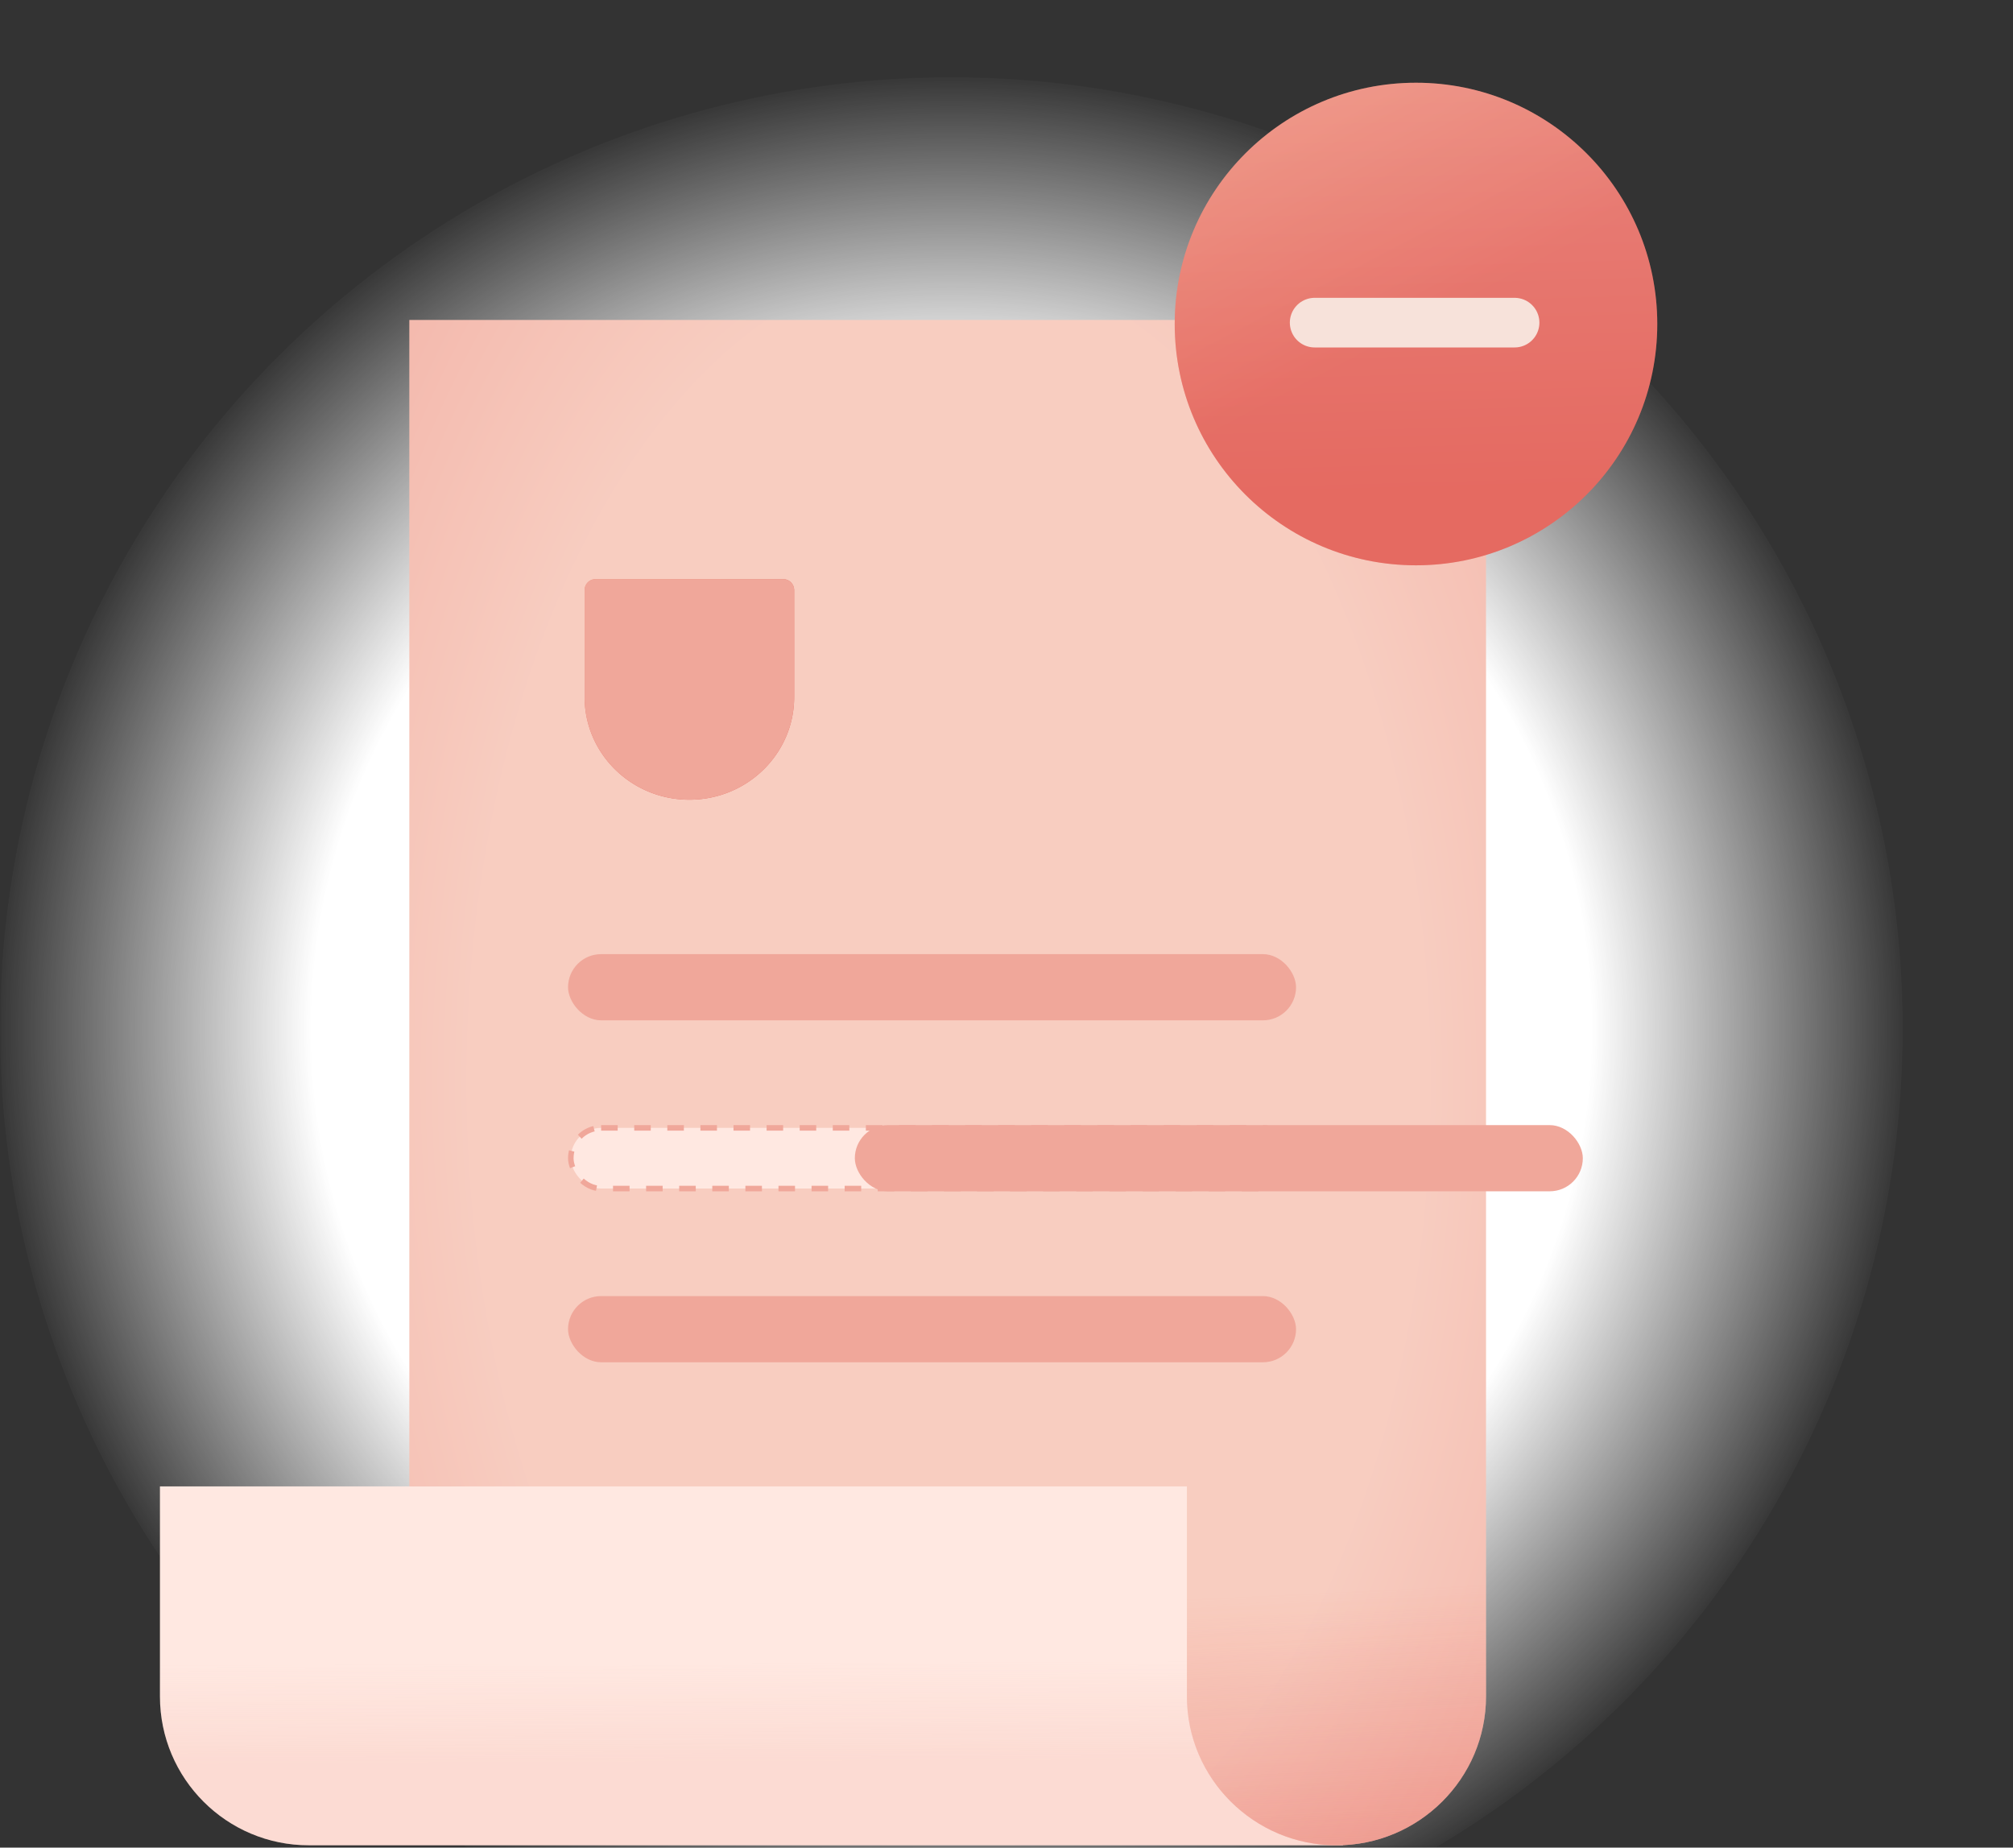 <svg xmlns="http://www.w3.org/2000/svg" xmlns:xlink="http://www.w3.org/1999/xlink" width="365" height="335" fill="none" xmlns:v="https://vecta.io/nano"><rect width="100%" height="100%" fill="#333333" stroke="none"/><style><![CDATA[.B{fill-rule:evenodd}.C{fill:#f0a79a}.D{fill-opacity:.2}]]></style><g clip-path="url(#I)"><mask id="A" maskUnits="userSpaceOnUse" x="0" y="-26" width="375" height="361" mask-type="alpha"><path fill="#d9d9d9" d="M0-26h375v361H0z"/></mask><g mask="url(#A)"><circle cx="172.5" cy="186.5" r="172.5" fill="url(#B)"/><path d="M29 269.508h214.5v65.072H56c-14.912 0-27-12.089-27-27v-38.072z" fill="#ffe8e1"/><path d="M29 269.508h214.5v65.072H56c-14.912 0-27-12.089-27-27v-38.072z" fill="url(#C)" class="D"/><use xlink:href="#J" fill="#f8cdc0" class="B"/><use xlink:href="#J" fill="url(#D)" class="B"/><use xlink:href="#J" fill="url(#E)" class="B D"/><rect x="103" y="235" width="132" height="12" rx="6" class="C"/><rect x="103.5" y="204.5" width="131" height="11" rx="5.5" fill="#ffe8e1" stroke="#f0a79a" stroke-dasharray="3 3"/><rect x="155" y="204" width="132" height="12" rx="6" class="C"/><rect x="103" y="173" width="132" height="12" rx="6" class="C"/><use xlink:href="#K" fill="url(#F)" class="B"/><use xlink:href="#K" class="B C"/><circle cx="256.75" cy="58.75" r="43.75" fill="url(#G)"/><circle cx="256.75" cy="58.75" r="43.75" fill="url(#H)" class="D"/><path d="M238.375 58.5h36.25" stroke="#f7e2da" stroke-width="9" stroke-linecap="round" stroke-linejoin="round"/></g></g><defs><radialGradient id="B" cx="0" cy="0" r="1" gradientTransform="translate(172.5 186.5) rotate(90) scale(172.5)" xlink:href="#L"><stop offset=".667" stop-color="#fff"/><stop offset="1" stop-color="#fff" stop-opacity="0"/></radialGradient><linearGradient id="C" x1="136" y1="270" x2="136.25" y2="334.58" xlink:href="#L"><stop offset=".486" stop-color="#f0a79a" stop-opacity="0"/><stop offset=".766" stop-color="#f0a79a"/></linearGradient><linearGradient id="D" x1="152.534" y1="-376.553" x2="191.375" y2="423.232" xlink:href="#L"><stop offset=".835" stop-color="#e56a61" stop-opacity="0"/><stop offset=".962" stop-color="#e56a61"/></linearGradient><radialGradient id="E" cx="0" cy="0" r="1" gradientTransform="matrix(1.3318033940727466e-14,217.5,-127.303,7.795060573592775e-15,172,196)" xlink:href="#L"><stop offset=".677" stop-color="#f8cdc0"/><stop offset="1" stop-color="#e56a61"/></radialGradient><linearGradient id="F" x1="132.512" y1="124.048" x2="112.357" y2="93.487" xlink:href="#L"><stop stop-color="#e56a61"/><stop offset="1" stop-color="#f19881"/></linearGradient><linearGradient id="G" x1="274.625" y1="50.28" x2="241.179" y2="-13.367" xlink:href="#L"><stop stop-color="#e56a61"/><stop offset="1" stop-color="#f19881"/></linearGradient><linearGradient id="H" x1="256.138" y1="104.082" x2="253.522" y2="11.376" xlink:href="#L"><stop offset=".168" stop-color="#e56a61"/><stop offset="1" stop-color="#f6e0df"/></linearGradient><clipPath id="I"><path fill="#fff" d="M0 0h365v335H0z"/></clipPath><path id="J" d="M269.441 58.025H74.226v211.483h140.988v38.074c0 14.911 12.205 27 27.117 27s27.116-12.089 27.116-27v-43.497h-.006V58.025z"/><path id="K" d="M125 145c-10.462 0-18.949-8.288-19-18.53V107a2 2 0 0 1 2-2h34a2 2 0 0 1 2 2v19.378c0 10.284-8.507 18.622-19 18.622z"/><linearGradient id="L" gradientUnits="userSpaceOnUse"/></defs></svg>